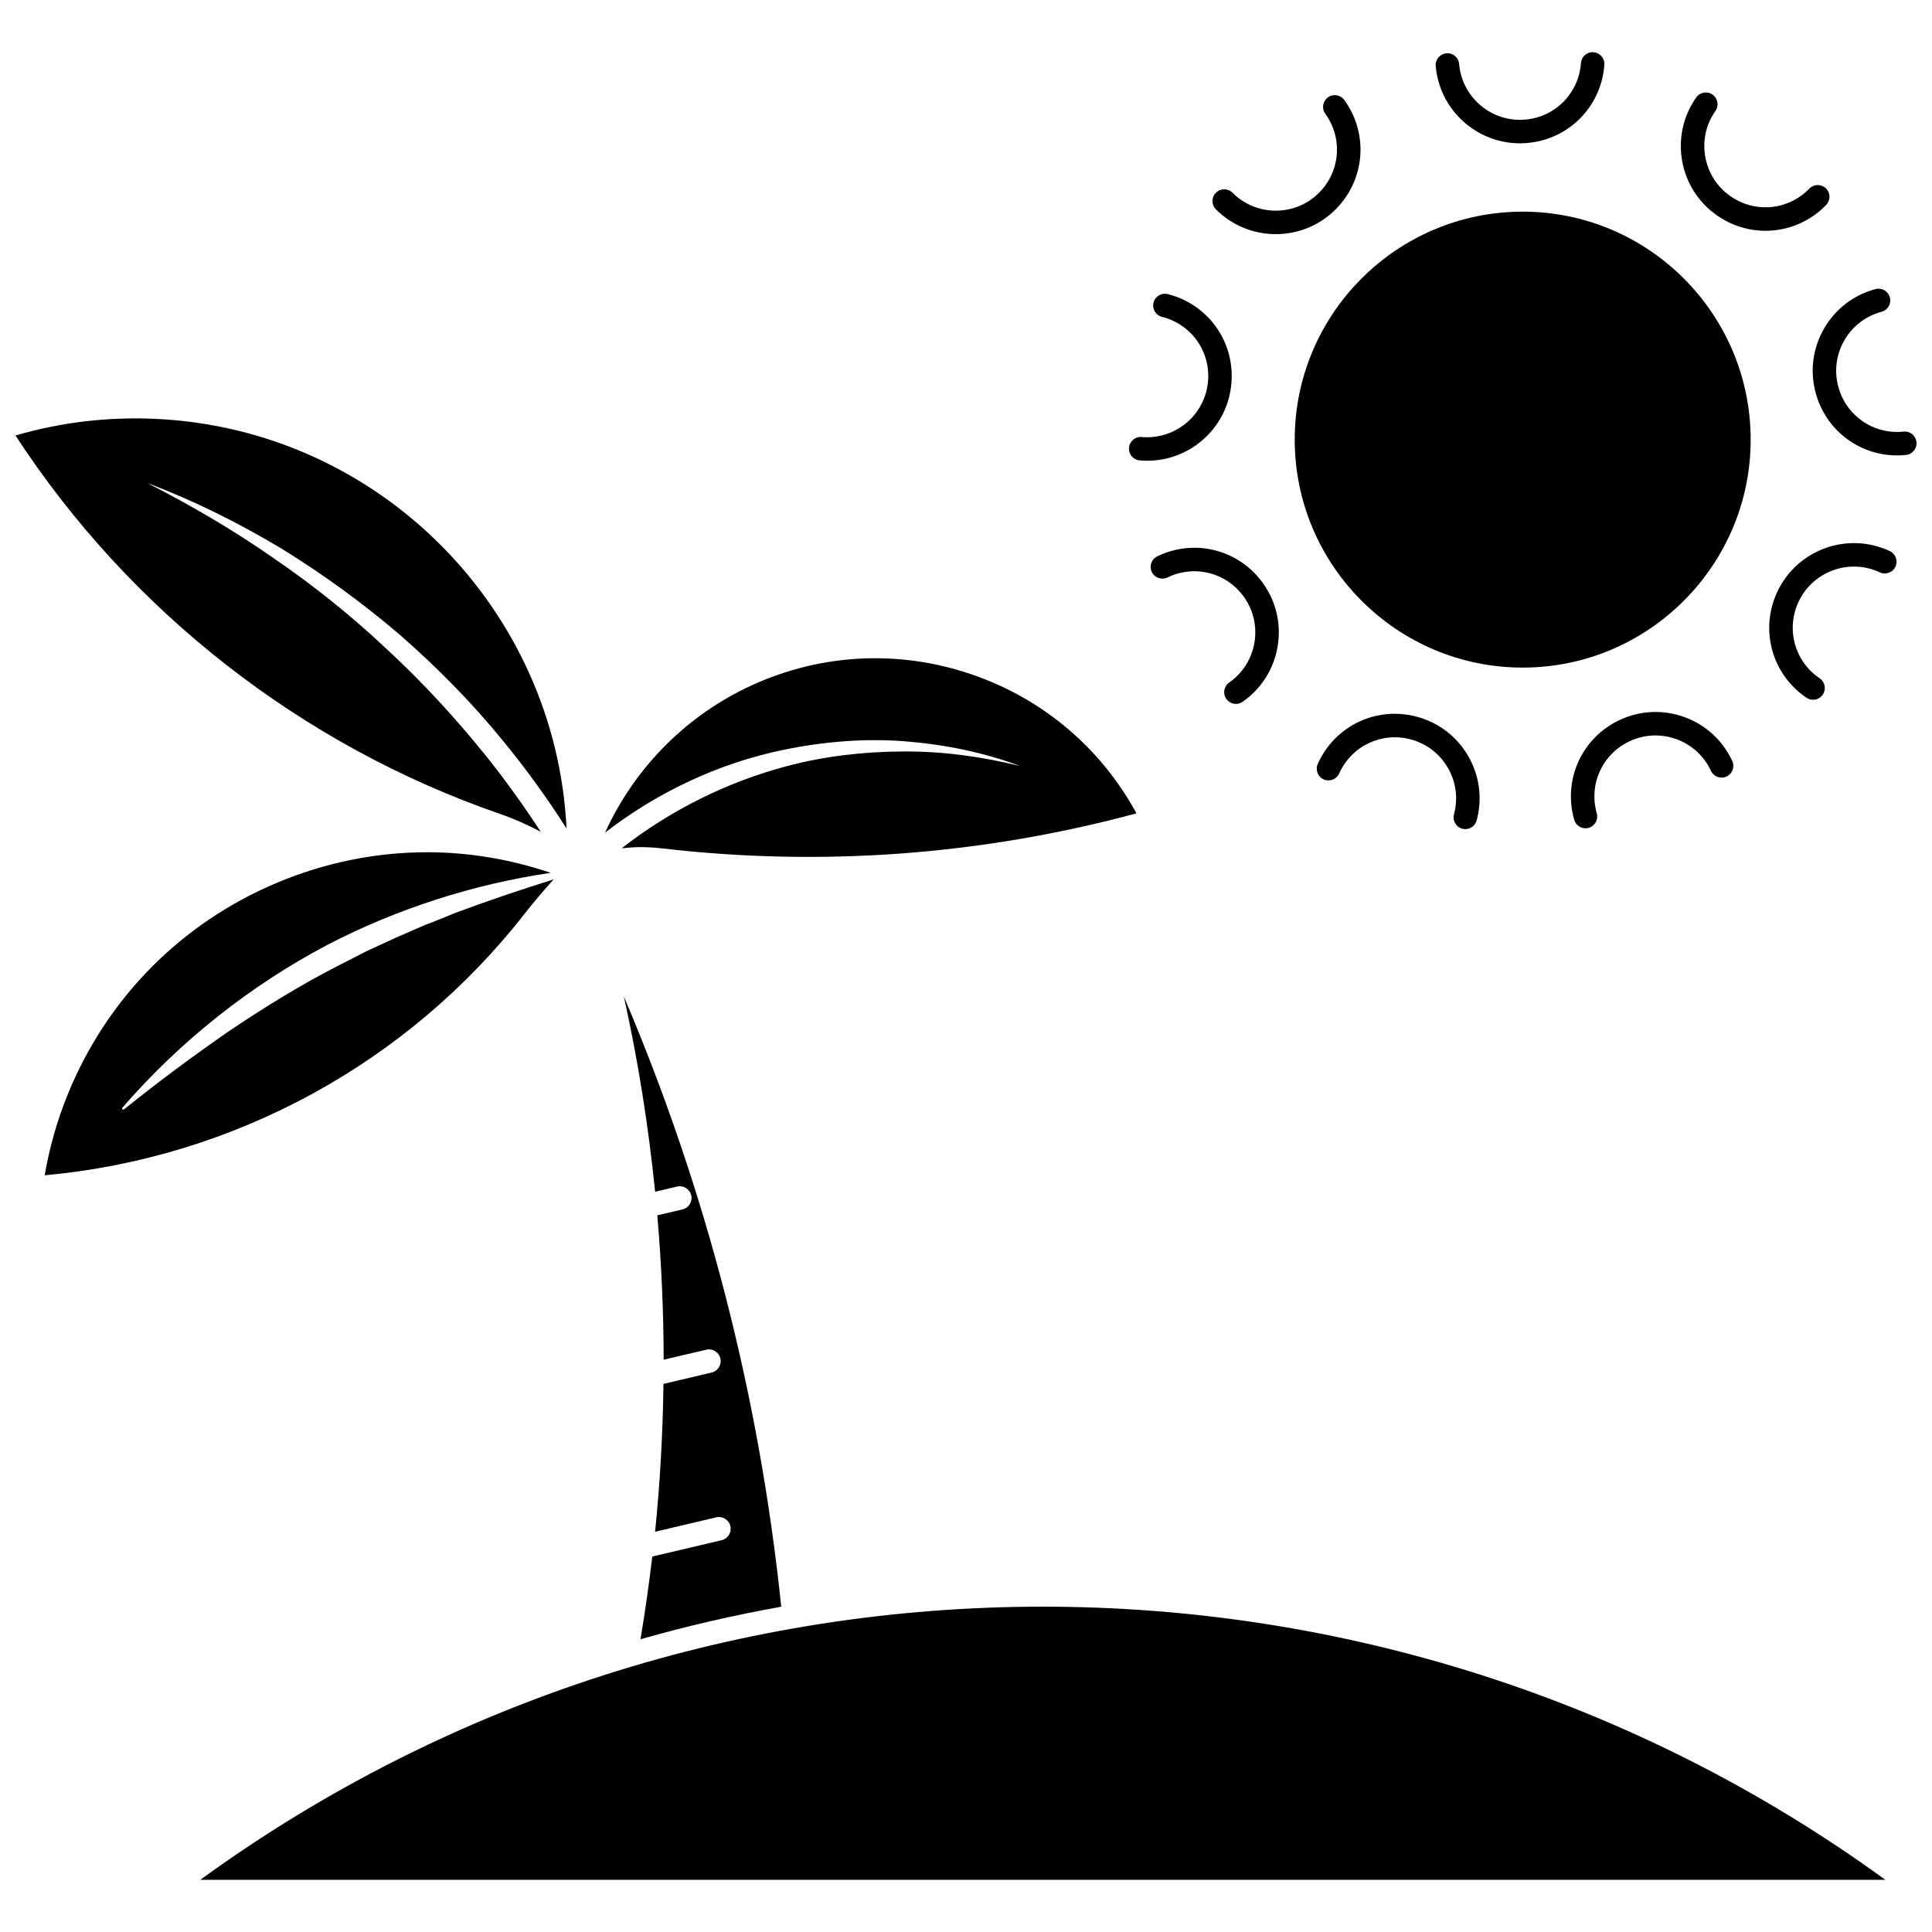<?xml version="1.0" encoding="UTF-8"?>
<!-- The Best Svg Icon site in the world: iconSvg.co, Visit us! https://iconsvg.co -->
<svg width="800px" height="800px" version="1.1" viewBox="144 144 512 512" xmlns="http://www.w3.org/2000/svg">
 <defs>
  <clipPath id="b">
   <path d="m148.09 254h146.91v111h-146.91z"/>
  </clipPath>
  <clipPath id="a">
   <path d="m624 220h27.902v45h-27.902z"/>
  </clipPath>
 </defs>
 <path d="m341.61 326.38c18.934-9.188 40.312-10.445 60.203-3.551 18.695 6.484 33.969 19.449 43.359 36.719-41.133 11.078-83.434 14.207-125.8 9.273-1.863-0.215-3.738-0.324-5.609-0.324-1.672 0-3.344 0.129-5.004 0.301 12.895-10.066 27.828-17.535 43.762-21.766 9.98-2.648 20.336-3.836 30.727-3.883 10.406-0.098 20.824 1.344 31.043 3.84-9.867-3.695-20.352-5.773-30.953-6.574-10.617-0.762-21.355 0.152-31.832 2.332-17.07 3.527-33.297 11.188-47.164 21.91 7.559-16.586 20.664-30.227 37.266-38.277z"/>
 <g clip-path="url(#b)">
  <path d="m148.09 259.41c12.074-3.512 24.535-4.996 37.164-4.406 59.293 2.754 106.06 50.441 108.89 108.57-5.066-7.973-10.617-15.641-16.594-22.953-8.309-10.219-17.574-19.637-27.465-28.285-9.988-8.551-20.633-16.293-31.797-23.141-11.25-6.707-22.984-12.578-35.184-17.156 11.594 5.938 22.82 12.469 33.418 19.891 10.68 7.281 20.762 15.398 30.125 24.234 9.457 8.742 18.16 18.246 26.223 28.25 5.152 6.426 9.938 13.133 14.445 20.023-3.469-1.844-7.07-3.449-10.812-4.746-52.594-18.18-98.047-53.711-128.41-100.29z"/>
 </g>
 <path d="m283.18 385.96c-30.992 39.773-77.227 64.957-127.34 69.504 1.266-7.387 3.324-14.617 6.156-21.547 10.383-25.441 30.047-45.316 55.379-55.965 12.836-5.398 26.344-8.098 39.859-8.098 11.02 0 22.035 1.859 32.707 5.453-20.574 3.047-40.656 9.492-59.152 19.074-20.594 10.879-39.117 25.602-54.355 43.168-0.098 0.109-0.102 0.277-0.008 0.395 0.105 0.133 0.301 0.152 0.434 0.047l0.043-0.031c9.172-7.367 18.391-14.195 27.723-20.66 9.422-6.34 19.016-12.277 29.047-17.41l7.523-3.848 7.68-3.535 7.769-3.383c2.648-0.977 5.269-2.055 7.894-3.152 8.531-3.191 17.281-6.137 26.207-8.93-2.633 2.883-5.176 5.856-7.562 8.918z"/>
 <path d="m316.86 556.5 18.383-4.332c1.672-0.395 2.711-2.07 2.316-3.742-0.398-1.676-2.094-2.707-3.742-2.316l-16.211 3.82c1.324-13.02 2.047-26.098 2.219-39.184l12.766-3.008c1.672-0.395 2.711-2.07 2.316-3.742-0.398-1.676-2.094-2.711-3.742-2.316l-11.289 2.66c-0.016-12.77-0.582-25.539-1.684-38.262l6.672-1.57c1.672-0.395 2.711-2.066 2.316-3.742-0.398-1.676-2.09-2.711-3.742-2.316l-5.828 1.371c-1.754-17.387-4.5-34.676-8.281-51.742 21.918 51.512 35.887 105.76 41.707 161.71-12.539 2.273-24.992 5.109-37.301 8.629 1.223-7.269 2.266-14.586 3.125-21.922z"/>
 <path d="m643.64 642.17h-446.57c132.82-96.516 313.76-96.512 446.57 0z"/>
 <path d="m547.53 320.92c33.312 0 60.414-27.102 60.414-60.414s-27.102-60.414-60.414-60.414c-33.316 0-60.418 27.102-60.418 60.414 0.004 33.312 27.105 60.414 60.418 60.414z"/>
 <path d="m469.75 324.88c-1.406 0.98-1.754 2.922-0.77 4.328 0.609 0.867 1.57 1.332 2.555 1.332 0.613 0 1.234-0.184 1.777-0.562 4.91-3.426 8.188-8.562 9.234-14.457 1.051-5.894-0.262-11.848-3.691-16.754-6.352-9.09-18.195-12.168-28.168-7.332-1.547 0.75-2.191 2.609-1.441 4.156 0.75 1.543 2.609 2.191 4.156 1.441 7.211-3.496 15.77-1.27 20.352 5.297 5.117 7.32 3.32 17.438-4.004 22.551z"/>
 <path d="m531.52 363.62c0.27 0.074 0.543 0.105 0.809 0.105 1.375 0 2.629-0.914 3.004-2.301 1.555-5.781 0.77-11.824-2.219-17.016-2.984-5.188-7.816-8.902-13.598-10.461-10.719-2.887-21.762 2.371-26.293 12.488-0.699 1.566 0 3.41 1.566 4.109s3.406 0.004 4.109-1.566c3.277-7.312 11.277-11.102 18.992-9.023 4.18 1.125 7.668 3.809 9.828 7.559s2.727 8.113 1.602 12.289c-0.441 1.66 0.543 3.367 2.199 3.816z"/>
 <path d="m575.91 340.42c3.926-1.828 8.316-2.008 12.383-0.523 4.059 1.484 7.305 4.461 9.125 8.383 0.727 1.562 2.57 2.227 4.133 1.512 1.555-0.723 2.231-2.574 1.512-4.133-2.523-5.43-7.012-9.555-12.633-11.609-5.621-2.055-11.703-1.797-17.141 0.727-10.055 4.672-15.148 15.801-12.113 26.465 0.391 1.367 1.637 2.262 2.992 2.262 0.281 0 0.566-0.039 0.852-0.121 1.652-0.469 2.613-2.188 2.144-3.844-2.199-7.703 1.48-15.746 8.746-19.117z"/>
 <path d="m642.17 295.68c1.555 0.73 3.406 0.059 4.137-1.5 0.727-1.555 0.059-3.41-1.504-4.137-11.195-5.246-24.562-0.391-29.805 10.805-4.699 10.043-1.441 21.844 7.738 28.059 0.535 0.363 1.141 0.535 1.742 0.535 1 0 1.98-0.477 2.582-1.367 0.965-1.422 0.59-3.356-0.832-4.32-6.637-4.488-8.984-13.016-5.59-20.27 3.785-8.082 13.426-11.598 21.531-7.805z"/>
 <g clip-path="url(#a)">
  <path d="m625.15 248.04c2.648 9.945 11.52 16.648 21.602 16.648 0.777 0 1.566-0.039 2.356-0.121 1.711-0.176 2.949-1.707 2.773-3.414-0.18-1.707-1.656-2.941-3.414-2.773-7.941 0.836-15.246-4.195-17.309-11.938-1.113-4.18-0.535-8.543 1.633-12.285 2.168-3.746 5.664-6.422 9.844-7.535 1.66-0.441 2.644-2.148 2.203-3.809-0.441-1.656-2.129-2.641-3.809-2.203-5.785 1.543-10.621 5.246-13.621 10.43-2.996 5.176-3.801 11.215-2.258 17z"/>
 </g>
 <path d="m598.98 201.06c3.922 2.754 8.426 4.102 12.898 4.102 5.875 0 11.699-2.328 16.082-6.848 1.195-1.234 1.164-3.203-0.074-4.398-1.23-1.191-3.199-1.164-4.398 0.07-5.574 5.754-14.375 6.586-20.934 1.984-3.539-2.484-5.902-6.203-6.648-10.461-0.746-4.262 0.215-8.559 2.703-12.098 0.984-1.406 0.645-3.348-0.762-4.336-1.406-0.996-3.348-0.645-4.336 0.758-3.438 4.902-4.766 10.848-3.734 16.746s4.301 11.039 9.203 14.48z"/>
 <path d="m546.8 181.98c0.641 0 1.289-0.027 1.941-0.086 11.047-0.953 19.637-9.672 20.43-20.73 0.121-1.715-1.168-3.203-2.879-3.324-1.711-0.145-3.203 1.164-3.324 2.879-0.574 7.988-6.781 14.289-14.762 14.977-8.922 0.762-16.762-5.852-17.527-14.746-0.141-1.711-1.633-2.977-3.367-2.832-1.715 0.148-2.981 1.656-2.832 3.367 1.004 11.664 10.82 20.496 22.32 20.496z"/>
 <path d="m482.1 206.05c5.731 0 11.465-2.176 15.828-6.535 7.852-7.828 8.832-20.031 2.328-29.012-1.004-1.391-2.957-1.707-4.344-0.695-1.395 1.008-1.707 2.953-0.695 4.344 4.695 6.488 3.988 15.301-1.68 20.957-6.332 6.312-16.605 6.289-22.906-0.027-1.211-1.219-3.188-1.219-4.398-0.004-1.219 1.215-1.219 3.184-0.008 4.398 4.375 4.383 10.121 6.574 15.875 6.574z"/>
 <path d="m446.02 266.01c0.676 0.062 1.352 0.09 2.019 0.09 5.246 0 10.277-1.82 14.348-5.227 4.594-3.844 7.414-9.242 7.941-15.207 0.98-11.043-6.113-21.02-16.867-23.723-1.664-0.406-3.356 0.594-3.773 2.258-0.418 1.668 0.59 3.359 2.262 3.777 7.769 1.953 12.895 9.16 12.184 17.137-0.793 8.895-8.664 15.469-17.562 14.699-1.672-0.176-3.219 1.109-3.375 2.824-0.152 1.707 1.113 3.219 2.824 3.371z"/>
</svg>